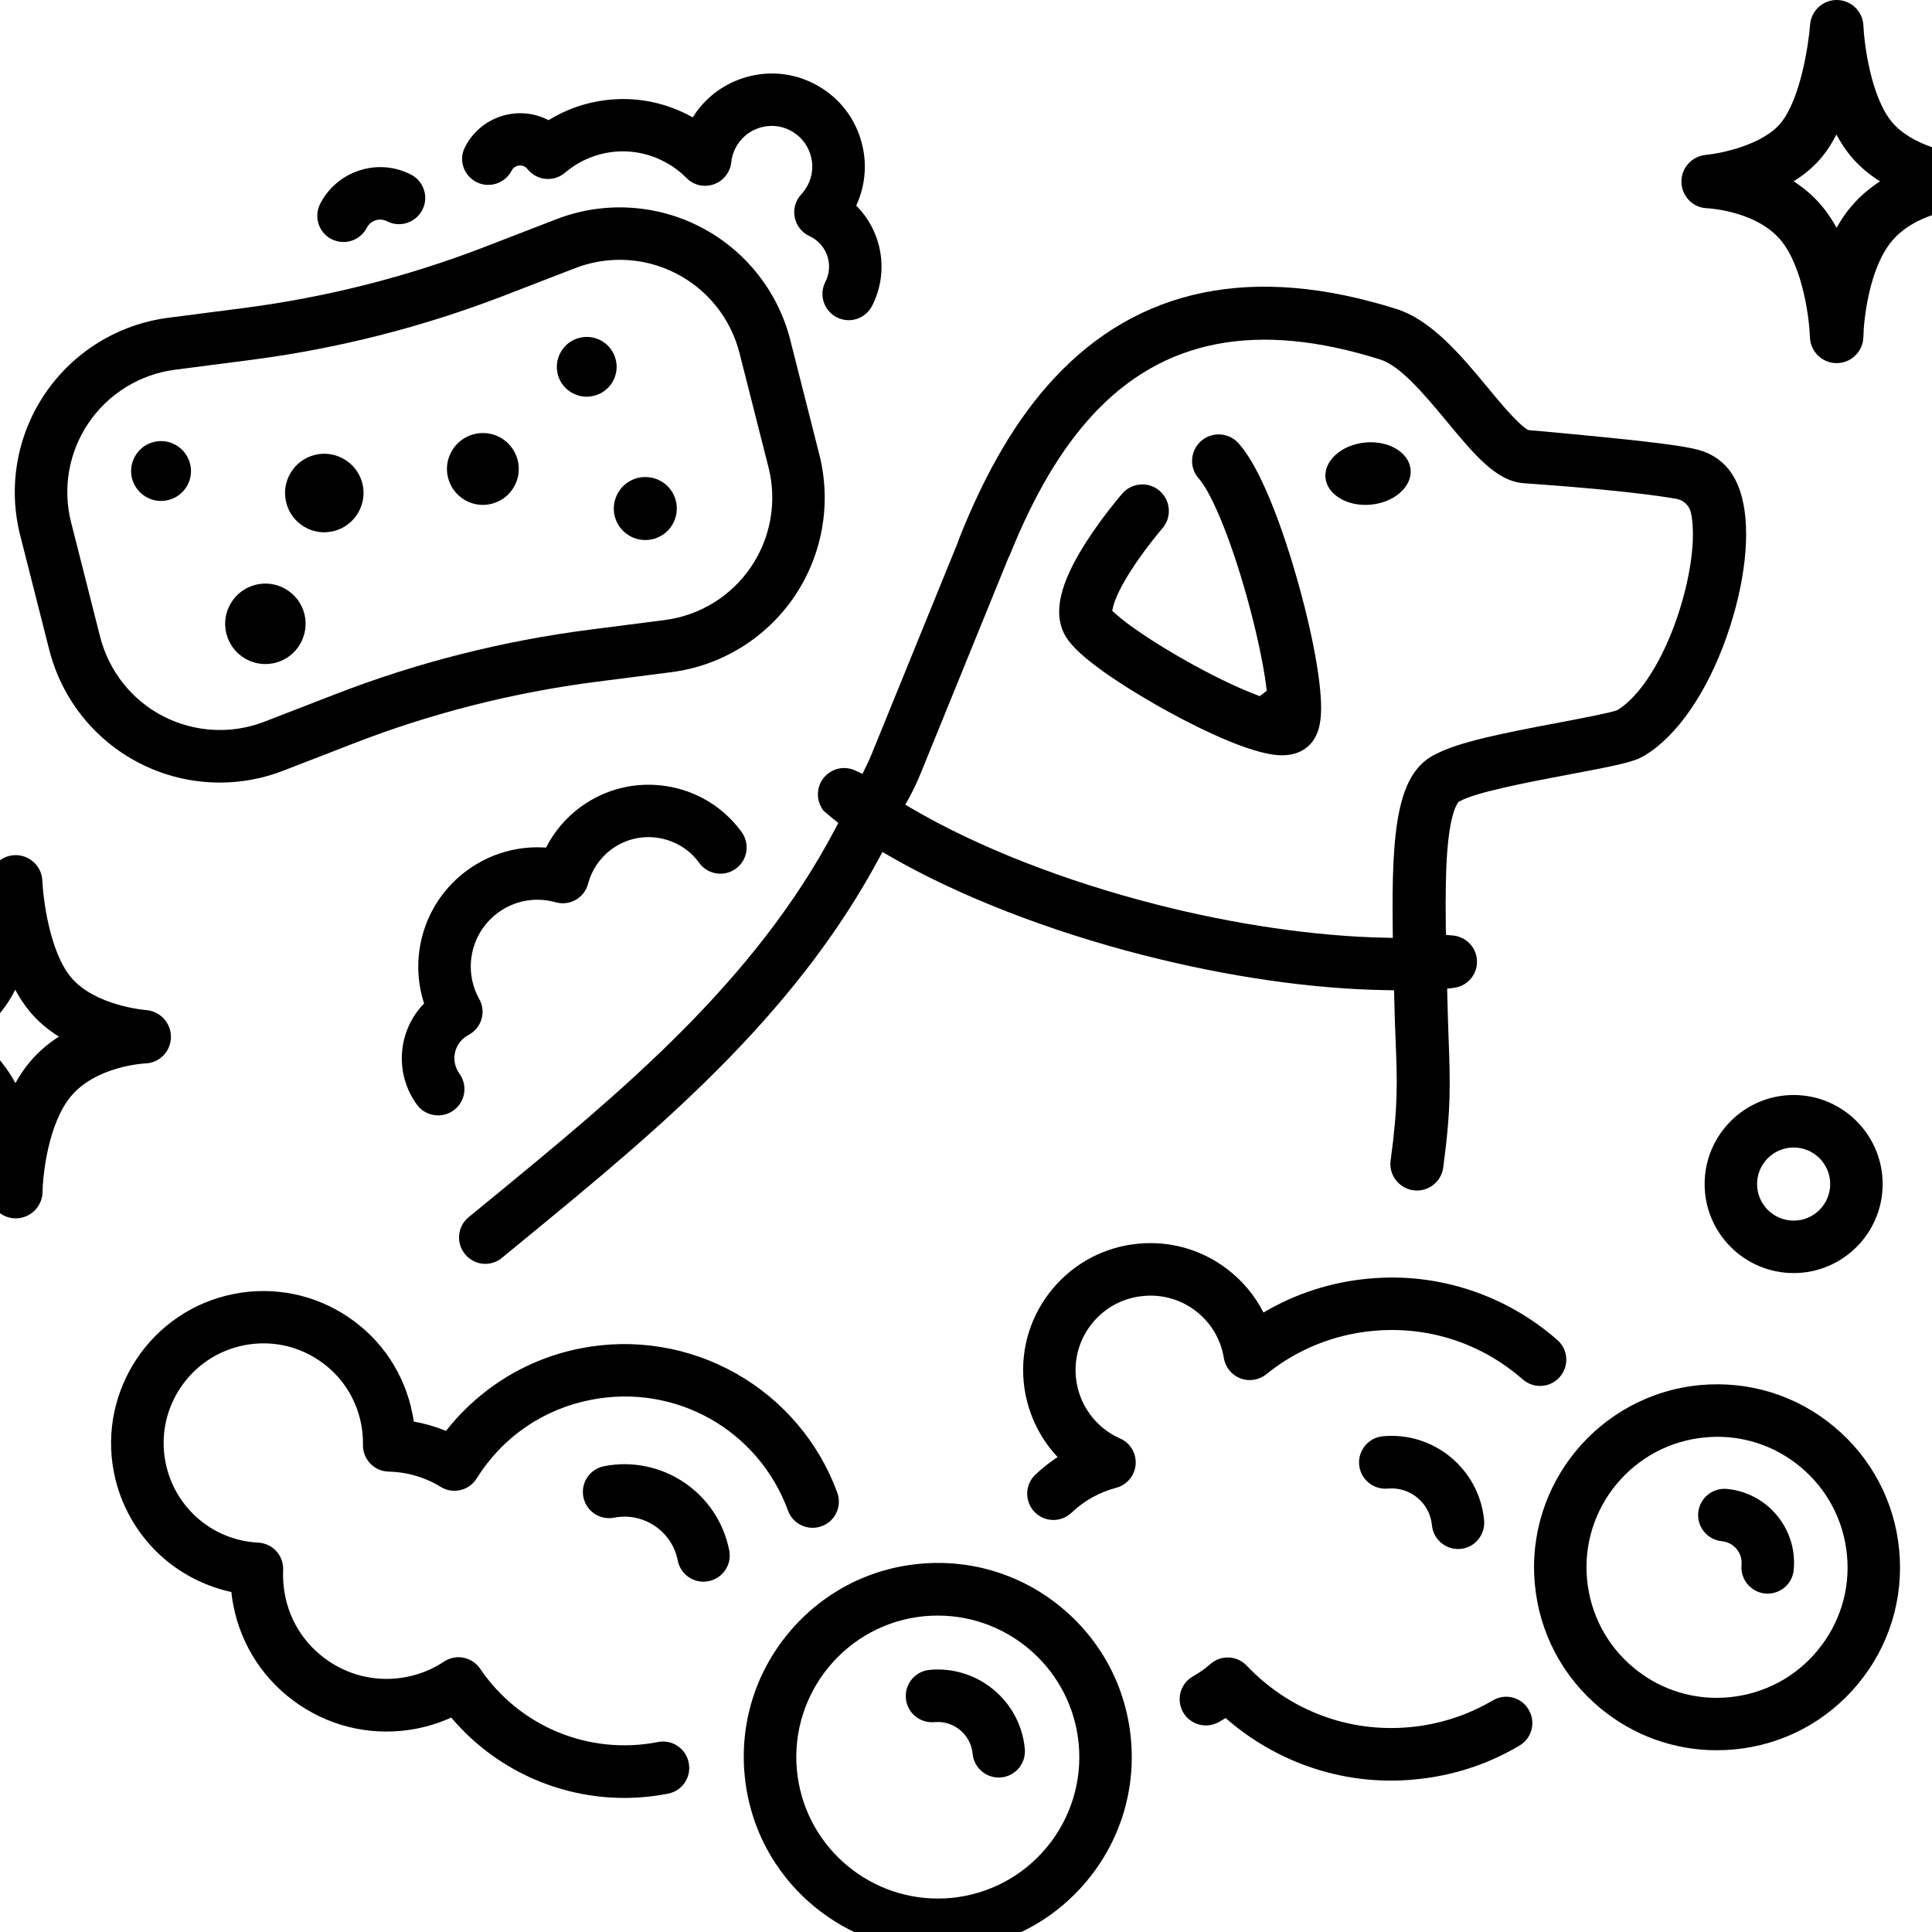 <svg version="1.0" preserveAspectRatio="xMidYMid meet" height="240" viewBox="0 0 180 180" zoomAndPan="magnify" width="240" xmlns:xlink="http://www.w3.org/1999/xlink" xmlns="http://www.w3.org/2000/svg"><path fill-rule="nonzero" fill-opacity="1" d="M 102.73 62.52 C 104.184 63.562 106.008 64.703 107.988 65.828 C 110.164 67.059 115.574 69.949 118.758 70.324 C 119.176 70.375 119.566 70.383 119.926 70.344 C 120.805 70.254 121.531 69.918 122.074 69.332 C 123.078 68.258 123.305 66.555 122.883 63.27 C 122.605 61.117 122.035 58.355 121.27 55.488 C 120.602 52.945 118.188 44.414 115.379 41.285 C 114.891 40.742 114.211 40.473 113.535 40.473 C 112.949 40.473 112.355 40.684 111.883 41.105 C 110.871 42.02 110.781 43.586 111.695 44.594 C 112.715 45.727 114.508 49.621 116.207 55.758 C 117.039 58.746 117.684 61.73 117.969 63.93 L 118.02 64.352 L 117.367 64.859 L 116.977 64.711 C 115.793 64.254 113.805 63.391 111.074 61.883 C 107.57 59.953 104.965 58.137 103.945 57.191 L 103.621 56.906 L 103.727 56.457 L 103.727 56.449 C 103.871 55.91 104.32 54.707 105.699 52.652 C 106.953 50.785 108.242 49.289 108.297 49.223 C 108.73 48.727 108.941 48.09 108.891 47.43 C 108.844 46.77 108.543 46.168 108.043 45.734 C 107.598 45.344 107.027 45.133 106.43 45.133 C 105.715 45.133 105.031 45.441 104.559 45.988 C 104.484 46.07 102.766 48.066 101.242 50.43 C 98.707 54.363 98.07 57.16 99.254 59.238 C 99.621 59.855 100.336 60.801 102.73 62.52 Z M 102.73 62.52" fill="#000000"></path><path fill-rule="nonzero" fill-opacity="1" d="M 127.738 47.016 C 129.922 46.801 131.574 45.328 131.422 43.738 C 131.281 42.273 129.66 41.203 127.707 41.203 C 127.535 41.203 127.355 41.215 127.176 41.23 C 126.086 41.336 125.09 41.758 124.391 42.418 C 123.738 43.031 123.418 43.773 123.492 44.512 C 123.648 46.102 125.555 47.227 127.738 47.016 Z M 127.738 47.016" fill="#000000"></path><path fill-rule="nonzero" fill-opacity="1" d="M 80.668 71.457 L 80.352 72.102 L 79.699 71.793 C 78.664 71.305 77.441 71.59 76.723 72.492 C 76.031 73.375 76.031 74.645 76.723 75.523 C 76.828 75.621 77.164 75.914 77.637 76.297 L 78.102 76.672 L 77.824 77.203 C 70.27 91.574 57.73 101.859 45.605 111.809 L 45.566 111.84 C 44.93 112.359 44.289 112.883 43.66 113.402 C 43.121 113.844 42.812 114.473 42.773 115.156 C 42.73 115.848 42.977 116.5 43.465 117.004 C 44.359 117.926 45.785 118.008 46.773 117.184 C 47.359 116.703 47.953 116.215 48.547 115.727 L 48.719 115.586 C 55.156 110.301 61.82 104.84 67.852 98.648 C 73.855 92.488 78.434 86.402 81.855 80.039 L 82.215 79.379 L 82.867 79.754 C 89.266 83.453 97.68 86.734 106.562 89 C 114.48 91.02 122.305 92.145 129.18 92.25 L 129.883 92.262 L 129.898 92.961 C 129.93 94.516 129.98 95.812 130.027 96.953 C 130.176 100.703 130.266 102.965 129.562 108.117 C 129.383 109.426 130.273 110.641 131.574 110.879 C 132.242 111 132.922 110.844 133.465 110.445 C 134.02 110.047 134.371 109.453 134.461 108.777 C 135.203 103.293 135.113 100.848 134.965 96.805 C 134.926 95.641 134.875 94.32 134.844 92.766 L 134.828 92.113 L 135.48 92.031 C 136.781 91.859 137.719 90.695 137.598 89.383 C 137.492 88.203 136.555 87.266 135.371 87.16 L 134.715 87.102 L 134.703 86.441 C 134.664 83.289 134.703 81.098 134.836 79.336 C 135.055 76.43 135.52 75.297 135.773 74.879 L 135.879 74.719 L 136.066 74.621 C 137.523 73.828 141.883 72.965 146.219 72.152 C 150.715 71.305 152.254 70.984 153.184 70.414 C 156.223 68.605 159.02 64.566 160.867 59.316 C 162.594 54.406 163.133 49.547 162.293 46.34 C 161.324 42.605 158.758 42.02 157.672 41.777 C 155.953 41.426 152.934 41.027 143.18 40.137 L 142.52 40.09 L 142.332 40.039 L 142.234 39.977 C 142.031 39.844 141.672 39.559 141.117 38.996 C 140.367 38.23 139.535 37.23 138.648 36.16 C 136.188 33.188 133.395 29.824 130.102 28.789 C 116.805 24.582 106.059 26.766 98.168 35.289 C 94.746 38.98 91.871 43.852 89.363 50.176 C 89.336 50.234 89.32 50.289 89.305 50.355 L 89.281 50.43 L 81.223 70.227 C 81.059 70.637 80.871 71.051 80.668 71.457 Z M 84.699 74.336 C 85.094 73.609 85.449 72.852 85.77 72.07 L 93.949 51.977 L 93.98 51.91 C 94.031 51.84 94.062 51.758 94.094 51.684 C 96.352 46.078 98.879 41.816 101.812 38.648 C 108.371 31.559 117.145 29.871 128.617 33.504 C 130.516 34.109 132.812 36.879 134.844 39.324 C 137.395 42.402 139.414 44.832 141.965 45.02 C 142.207 45.035 142.496 45.059 142.82 45.082 C 152.898 45.801 156.273 46.492 156.297 46.5 C 156.914 46.648 157.398 47.137 157.535 47.758 C 157.691 48.449 157.754 49.32 157.715 50.332 C 157.609 53.043 156.785 56.457 155.516 59.465 C 154.18 62.625 152.449 65.047 150.781 66.098 L 150.715 66.145 L 150.609 66.188 C 149.902 66.43 147.789 66.84 145.297 67.312 C 139.895 68.328 135.91 69.137 133.801 70.246 L 133.777 70.254 C 130.207 71.957 129.629 77.098 129.758 86.621 L 129.766 87.379 L 129.008 87.363 C 122.605 87.234 115.059 86.141 107.758 84.273 C 99.156 82.082 91.055 78.906 84.953 75.328 L 84.344 74.969 Z M 84.699 74.336" fill="#000000"></path><path fill-rule="nonzero" fill-opacity="1" d="M 15.926 96.645 C 15.949 95.309 14.914 94.191 13.586 94.102 C 13.535 94.102 8.852 93.719 6.621 91.062 C 4.641 88.707 4.02 83.762 3.945 82.066 C 3.898 80.746 2.824 79.695 1.504 79.672 C 0.184 79.648 -0.926 80.664 -1.023 81.984 C -1.145 83.633 -1.895 88.836 -3.73 91.102 C -5.406 93.188 -9.352 93.98 -10.727 94.109 C -12.039 94.223 -13.035 95.34 -12.992 96.66 C -12.961 97.973 -11.902 99.039 -10.59 99.078 C -10.539 99.078 -6 99.316 -3.711 102.094 C -1.66 104.598 -1.074 109.438 -1.023 111.082 C -0.984 112.434 0.117 113.512 1.469 113.512 C 1.477 113.512 1.484 113.512 1.484 113.512 C 2.84 113.5 3.938 112.41 3.965 111.051 C 3.988 109.41 4.516 104.613 6.629 102.117 C 8.98 99.332 13.348 99.09 13.52 99.078 C 14.84 99.047 15.898 97.98 15.926 96.645 Z M 2.805 98.91 C 2.301 99.504 1.852 100.164 1.438 100.906 C 1.039 100.18 0.598 99.52 0.117 98.934 C -0.68 97.965 -1.602 97.191 -2.562 96.57 C -1.48 95.902 -0.582 95.121 0.133 94.23 C 0.621 93.629 1.047 92.945 1.422 92.211 C 1.836 92.984 2.293 93.668 2.797 94.273 C 3.59 95.211 4.508 95.969 5.488 96.578 C 4.535 97.191 3.613 97.957 2.805 98.91 Z M 2.805 98.91" fill="#000000"></path><path fill-rule="nonzero" fill-opacity="1" d="M 159.059 19.402 C 159.223 19.41 163.672 19.66 165.938 22.414 C 167.988 24.918 168.574 29.758 168.625 31.402 C 168.664 32.754 169.766 33.832 171.117 33.832 C 171.125 33.832 171.133 33.832 171.133 33.832 C 172.488 33.824 173.586 32.73 173.609 31.371 C 173.637 29.734 174.164 24.934 176.277 22.441 C 178.656 19.629 183.078 19.402 183.176 19.402 C 184.496 19.352 185.562 18.277 185.582 16.957 C 185.605 15.629 184.586 14.512 183.258 14.43 C 181.945 14.332 178.141 13.609 176.285 11.391 C 174.305 9.035 173.684 4.09 173.609 2.395 C 173.562 1.078 172.488 0.027 171.168 0 C 171.152 0 171.133 0 171.125 0 C 169.824 0 168.738 1.004 168.641 2.309 C 168.512 4.074 167.762 9.16 165.938 11.426 C 164.258 13.512 160.312 14.301 158.938 14.43 C 157.625 14.547 156.613 15.668 156.656 16.988 C 156.695 18.309 157.746 19.367 159.059 19.402 Z M 169.805 14.555 C 170.293 13.949 170.719 13.266 171.094 12.531 C 171.508 13.305 171.965 13.992 172.469 14.594 C 173.262 15.531 174.18 16.289 175.16 16.898 C 174.207 17.512 173.285 18.277 172.48 19.23 C 171.973 19.824 171.523 20.484 171.109 21.227 C 170.711 20.5 170.27 19.84 169.789 19.254 C 168.992 18.285 168.07 17.512 167.109 16.891 C 168.184 16.223 169.09 15.441 169.805 14.555 Z M 169.805 14.555" fill="#000000"></path><path fill-rule="nonzero" fill-opacity="1" d="M 167.109 102.02 C 162.531 102.02 158.816 105.746 158.816 110.316 C 158.816 114.895 162.539 118.609 167.109 118.609 C 171.688 118.609 175.402 114.887 175.402 110.316 C 175.402 105.738 171.68 102.02 167.109 102.02 Z M 167.109 113.723 C 165.227 113.723 163.703 112.191 163.703 110.316 C 163.703 108.434 165.234 106.91 167.109 106.91 C 168.992 106.91 170.516 108.441 170.516 110.316 C 170.516 112.199 168.984 113.723 167.109 113.723 Z M 167.109 113.723" fill="#000000"></path><path fill-rule="nonzero" fill-opacity="1" d="M 38.844 102.918 C 39.324 103.578 40.066 103.918 40.824 103.918 C 41.32 103.918 41.828 103.766 42.266 103.445 C 43.359 102.648 43.594 101.125 42.805 100.031 C 42.422 99.504 42.266 98.859 42.363 98.215 C 42.461 97.574 42.812 97.004 43.344 96.617 C 43.441 96.547 43.547 96.48 43.652 96.422 C 44.238 96.113 44.672 95.586 44.859 94.957 C 45.047 94.328 44.973 93.645 44.645 93.066 C 43.121 90.328 43.879 86.875 46.414 85.023 C 47.961 83.891 49.918 83.543 51.766 84.062 C 52.395 84.242 53.07 84.16 53.641 83.836 C 54.211 83.508 54.625 82.973 54.789 82.336 C 55.141 81.031 55.898 79.914 56.988 79.117 C 58.254 78.195 59.793 77.82 61.332 78.066 C 62.871 78.312 64.234 79.133 65.145 80.398 C 65.945 81.488 67.469 81.727 68.559 80.934 C 69.652 80.137 69.887 78.613 69.098 77.52 C 67.41 75.207 64.918 73.684 62.09 73.242 C 59.254 72.801 56.426 73.488 54.105 75.172 C 52.738 76.168 51.637 77.48 50.871 78.969 C 48.273 78.785 45.688 79.508 43.531 81.082 C 39.594 83.957 38.047 89 39.512 93.492 C 37.059 96 36.711 99.992 38.844 102.918 Z M 38.844 102.918" fill="#000000"></path><path fill-rule="nonzero" fill-opacity="1" d="M 4.59 60.547 C 5.746 65.094 8.793 68.934 12.957 71.082 C 15.305 72.297 17.887 72.91 20.48 72.91 C 22.484 72.91 24.488 72.543 26.395 71.801 L 32.977 69.25 C 40.23 66.438 47.824 64.516 55.539 63.523 L 62.539 62.625 C 67.191 62.031 71.363 59.465 74.004 55.586 C 76.633 51.707 77.488 46.883 76.332 42.336 L 73.629 31.68 C 72.48 27.141 69.434 23.305 65.27 21.152 C 61.105 19 56.215 18.734 51.848 20.418 L 45.117 23.02 C 37.941 25.789 30.438 27.688 22.809 28.684 L 15.656 29.609 C 11.012 30.215 6.84 32.781 4.207 36.66 C 1.574 40.527 0.727 45.359 1.887 49.898 Z M 8.258 39.395 C 10.105 36.676 13.031 34.875 16.289 34.449 L 23.445 33.523 C 31.453 32.48 39.34 30.48 46.879 27.574 L 53.609 24.973 C 54.945 24.461 56.348 24.207 57.746 24.207 C 59.566 24.207 61.383 24.641 63.027 25.496 C 65.945 27.004 68.086 29.699 68.895 32.879 L 71.598 43.535 C 72.406 46.723 71.812 50.109 69.961 52.832 C 68.113 55.555 65.18 57.355 61.918 57.77 L 54.922 58.668 C 46.812 59.711 38.836 61.73 31.219 64.688 L 24.633 67.238 C 21.57 68.426 18.133 68.238 15.207 66.734 C 12.281 65.227 10.148 62.527 9.332 59.344 L 6.629 48.684 C 5.812 45.5 6.406 42.117 8.258 39.395 Z M 8.258 39.395" fill="#000000"></path><path fill-rule="nonzero" fill-opacity="1" d="M 57.273 48.098 C 57.469 48.855 57.941 49.5 58.621 49.898 C 59.074 50.176 59.598 50.312 60.117 50.312 C 60.363 50.312 60.609 50.281 60.844 50.227 C 61.602 50.027 62.246 49.559 62.645 48.879 C 63.043 48.203 63.156 47.414 62.969 46.656 C 62.773 45.898 62.301 45.254 61.625 44.855 C 60.949 44.457 60.16 44.344 59.402 44.531 C 58.645 44.727 58 45.199 57.602 45.875 C 57.203 46.551 57.086 47.34 57.273 48.098 Z M 57.273 48.098" fill="#000000"></path><path fill-rule="nonzero" fill-opacity="1" d="M 43.277 46.566 C 43.797 46.875 44.387 47.039 44.98 47.039 C 45.258 47.039 45.535 47.008 45.812 46.934 C 46.676 46.715 47.406 46.168 47.863 45.402 C 48.32 44.637 48.449 43.73 48.23 42.867 C 48.012 42.004 47.465 41.27 46.699 40.812 C 45.934 40.359 45.027 40.227 44.164 40.449 C 43.301 40.668 42.566 41.215 42.113 41.98 C 41.656 42.746 41.523 43.648 41.746 44.512 C 41.965 45.387 42.512 46.109 43.277 46.566 Z M 43.277 46.566" fill="#000000"></path><path fill-rule="nonzero" fill-opacity="1" d="M 53.242 36.57 C 53.684 36.828 54.164 36.961 54.66 36.961 C 54.887 36.961 55.125 36.926 55.352 36.871 C 56.844 36.496 57.746 34.973 57.363 33.488 C 56.988 31.996 55.465 31.094 53.984 31.477 C 53.258 31.656 52.656 32.113 52.273 32.754 C 51.891 33.391 51.785 34.141 51.961 34.867 C 52.141 35.582 52.598 36.188 53.242 36.57 Z M 53.242 36.57" fill="#000000"></path><path fill-rule="nonzero" fill-opacity="1" d="M 13.586 46.281 C 14.027 46.543 14.508 46.672 15.004 46.672 C 15.23 46.672 15.469 46.641 15.695 46.582 C 17.188 46.207 18.09 44.684 17.707 43.203 C 17.52 42.477 17.074 41.875 16.43 41.492 C 15.793 41.105 15.043 41 14.32 41.18 C 13.594 41.359 12.992 41.816 12.609 42.461 C 12.227 43.094 12.121 43.844 12.297 44.57 C 12.492 45.297 12.949 45.906 13.586 46.281 Z M 13.586 46.281" fill="#000000"></path><path fill-rule="nonzero" fill-opacity="1" d="M 22.809 61.34 C 23.395 61.688 24.055 61.867 24.715 61.867 C 25.027 61.867 25.336 61.828 25.645 61.754 C 27.648 61.25 28.863 59.203 28.359 57.199 C 28.113 56.23 27.504 55.414 26.641 54.902 C 25.773 54.387 24.773 54.242 23.805 54.484 C 21.801 54.992 20.586 57.035 21.09 59.039 C 21.344 60.012 21.945 60.832 22.809 61.34 Z M 22.809 61.34" fill="#000000"></path><path fill-rule="nonzero" fill-opacity="1" d="M 28.34 49.074 C 28.91 49.418 29.555 49.59 30.207 49.59 C 30.508 49.59 30.809 49.547 31.113 49.477 C 33.066 48.977 34.25 46.98 33.762 45.035 C 33.262 43.078 31.266 41.891 29.312 42.387 C 28.367 42.633 27.566 43.219 27.07 44.066 C 26.574 44.902 26.426 45.891 26.672 46.836 C 26.906 47.781 27.504 48.578 28.34 49.074 Z M 28.34 49.074" fill="#000000"></path><path fill-rule="nonzero" fill-opacity="1" d="M 44.375 16.957 C 45.574 17.574 47.051 17.094 47.668 15.898 C 47.816 15.613 48.051 15.5 48.184 15.457 C 48.312 15.418 48.574 15.367 48.859 15.516 C 48.973 15.57 49.07 15.652 49.145 15.75 C 49.559 16.273 50.16 16.598 50.82 16.664 C 51.48 16.73 52.141 16.516 52.641 16.094 C 55.215 13.902 58.824 13.477 61.828 15.027 C 62.621 15.434 63.336 15.953 63.957 16.582 C 64.617 17.258 65.609 17.488 66.508 17.168 C 67.395 16.859 68.031 16.059 68.129 15.117 C 68.176 14.652 68.309 14.203 68.527 13.789 C 68.992 12.891 69.773 12.223 70.734 11.914 C 71.695 11.605 72.723 11.684 73.621 12.148 C 74.516 12.613 75.184 13.395 75.492 14.359 C 75.805 15.32 75.723 16.348 75.258 17.242 C 75.094 17.551 74.891 17.844 74.656 18.105 C 74.117 18.676 73.887 19.473 74.043 20.25 C 74.199 21.023 74.703 21.668 75.422 22 C 75.461 22.016 75.5 22.043 75.543 22.059 C 77.074 22.848 77.688 24.73 76.895 26.27 C 76.277 27.469 76.758 28.941 77.953 29.562 C 78.312 29.742 78.695 29.832 79.07 29.832 C 79.957 29.832 80.812 29.34 81.246 28.504 C 82.875 25.324 82.176 21.551 79.77 19.156 C 80.691 17.176 80.824 14.953 80.156 12.867 C 79.445 10.66 77.922 8.867 75.859 7.809 C 73.801 6.746 71.453 6.559 69.246 7.27 C 67.273 7.906 65.625 9.191 64.543 10.934 C 64.387 10.848 64.234 10.766 64.07 10.684 C 61.699 9.469 59.051 8.996 56.41 9.332 C 54.512 9.566 52.711 10.203 51.113 11.195 C 51.105 11.195 51.105 11.188 51.098 11.188 C 49.73 10.488 48.164 10.355 46.699 10.828 C 45.23 11.301 44.035 12.32 43.332 13.691 C 42.699 14.871 43.18 16.336 44.375 16.957 Z M 44.375 16.957" fill="#000000"></path><path fill-rule="nonzero" fill-opacity="1" d="M 30.883 22.277 C 31.242 22.457 31.625 22.547 32 22.547 C 32.887 22.547 33.742 22.059 34.176 21.219 C 34.348 20.883 34.633 20.641 34.992 20.527 C 35.348 20.41 35.723 20.445 36.059 20.617 C 37.254 21.234 38.73 20.754 39.348 19.555 C 39.969 18.359 39.488 16.883 38.289 16.266 C 36.801 15.5 35.098 15.359 33.5 15.875 C 31.902 16.387 30.598 17.496 29.832 18.984 C 29.215 20.191 29.688 21.668 30.883 22.277 Z M 30.883 22.277" fill="#000000"></path><path fill-rule="nonzero" fill-opacity="1" d="M 61.301 162.301 C 54.895 163.555 48.402 160.875 44.734 155.473 C 43.984 154.363 42.477 154.062 41.363 154.812 C 40.305 155.512 39.129 155.992 37.875 156.238 C 35.34 156.734 32.773 156.215 30.633 154.77 C 28.488 153.328 27.039 151.145 26.551 148.609 C 26.402 147.844 26.344 147.062 26.379 146.281 C 26.441 144.938 25.41 143.789 24.055 143.723 C 19.793 143.512 16.242 140.43 15.418 136.227 C 14.434 131.199 17.727 126.316 22.754 125.332 C 25.188 124.859 27.656 125.355 29.719 126.742 C 31.781 128.129 33.172 130.23 33.645 132.664 C 33.77 133.309 33.832 133.969 33.816 134.621 C 33.793 135.965 34.867 137.082 36.211 137.105 C 37.922 137.141 39.602 137.629 41.062 138.531 C 42.203 139.234 43.699 138.883 44.41 137.742 C 46.82 133.887 50.602 131.289 55.059 130.418 C 62.938 128.875 70.652 133.219 73.418 140.738 C 73.879 142.012 75.281 142.656 76.555 142.191 C 77.824 141.727 78.469 140.324 78.004 139.055 C 76.293 134.383 72.961 130.457 68.617 127.988 C 64.227 125.488 59.082 124.648 54.121 125.617 C 51.203 126.188 48.492 127.336 46.07 129.031 C 44.352 130.238 42.836 131.672 41.551 133.316 C 40.59 132.918 39.578 132.625 38.551 132.445 C 38.52 132.211 38.477 131.973 38.43 131.738 C 37.703 128.02 35.578 124.812 32.434 122.699 C 29.297 120.59 25.516 119.824 21.801 120.551 C 14.133 122.047 9.113 129.512 10.613 137.18 C 11.223 140.301 12.887 143.16 15.305 145.23 C 17.098 146.762 19.266 147.828 21.555 148.324 C 21.594 148.742 21.66 149.156 21.742 149.574 C 22.484 153.387 24.676 156.676 27.895 158.844 C 31.121 161.012 34.992 161.793 38.805 161.055 C 39.93 160.832 41.012 160.492 42.039 160.02 C 46.07 164.793 51.98 167.508 58.164 167.508 C 59.516 167.508 60.875 167.375 62.238 167.113 C 63.566 166.855 64.43 165.574 64.168 164.246 C 63.914 162.902 62.629 162.039 61.301 162.301 Z M 61.301 162.301" fill="#000000"></path><path fill-rule="nonzero" fill-opacity="1" d="M 56.281 136.602 C 54.953 136.863 54.09 138.141 54.352 139.469 C 54.609 140.797 55.891 141.66 57.219 141.398 C 59.949 140.863 62.613 142.656 63.141 145.383 C 63.371 146.551 64.395 147.363 65.535 147.363 C 65.691 147.363 65.848 147.348 66.008 147.316 C 67.336 147.055 68.203 145.777 67.941 144.449 C 66.891 139.07 61.66 135.551 56.281 136.602 Z M 56.281 136.602" fill="#000000"></path><path fill-rule="nonzero" fill-opacity="1" d="M 114.023 126.523 C 114.164 127.387 114.75 128.102 115.566 128.422 C 116.379 128.73 117.301 128.582 117.977 128.039 C 120.82 125.73 124.25 124.34 127.91 123.996 C 133.035 123.516 137.996 125.121 141.875 128.52 C 142.895 129.406 144.434 129.309 145.32 128.289 C 146.211 127.273 146.113 125.73 145.094 124.844 C 142.723 122.766 140.008 121.211 137.027 120.215 C 133.938 119.188 130.719 118.82 127.453 119.133 C 123.98 119.457 120.676 120.535 117.715 122.285 C 116.934 120.746 115.816 119.391 114.426 118.309 C 112.039 116.449 109.07 115.586 106.059 115.871 C 102.91 116.164 100.066 117.672 98.047 120.102 C 96.027 122.539 95.082 125.609 95.375 128.754 C 95.629 131.41 96.762 133.863 98.535 135.754 C 97.793 136.234 97.102 136.789 96.457 137.398 C 95.48 138.328 95.449 139.875 96.375 140.855 C 96.859 141.359 97.5 141.613 98.145 141.613 C 98.746 141.613 99.359 141.383 99.832 140.938 C 100.996 139.82 102.438 139.02 103.988 138.613 C 104.988 138.352 105.723 137.48 105.805 136.445 C 105.887 135.41 105.309 134.434 104.355 134.02 C 102.047 133 100.477 130.816 100.238 128.305 C 100.066 126.457 100.621 124.656 101.805 123.23 C 102.984 121.805 104.656 120.918 106.504 120.746 C 110.156 120.379 113.445 122.93 114.023 126.523 Z M 114.023 126.523" fill="#000000"></path><path fill-rule="nonzero" fill-opacity="1" d="M 139.082 158.422 C 136.719 159.812 134.125 160.652 131.371 160.914 C 125.66 161.453 120.113 159.359 116.16 155.188 C 115.254 154.234 113.758 154.16 112.77 155.031 C 112.273 155.473 111.727 155.855 111.148 156.18 C 109.977 156.84 109.559 158.332 110.219 159.512 C 110.879 160.688 112.371 161.102 113.555 160.441 C 113.766 160.32 113.977 160.199 114.188 160.066 C 116.258 161.883 118.652 163.336 121.211 164.328 C 123.91 165.371 126.719 165.895 129.586 165.895 C 130.328 165.895 131.078 165.859 131.828 165.785 C 135.309 165.461 138.582 164.402 141.566 162.633 C 142.73 161.949 143.113 160.449 142.422 159.285 C 141.746 158.121 140.246 157.73 139.082 158.422 Z M 139.082 158.422" fill="#000000"></path><path fill-rule="nonzero" fill-opacity="1" d="M 128.84 133.812 C 127.492 133.938 126.508 135.133 126.629 136.48 C 126.754 137.824 127.949 138.809 129.293 138.688 C 131.371 138.492 133.215 140.023 133.41 142.102 C 133.531 143.363 134.59 144.316 135.836 144.316 C 135.91 144.316 135.992 144.316 136.066 144.309 C 137.41 144.188 138.395 142.988 138.273 141.645 C 137.824 136.879 133.598 133.367 128.84 133.812 Z M 128.84 133.812" fill="#000000"></path><path fill-rule="nonzero" fill-opacity="1" d="M 98.902 149.777 C 95.188 146.695 90.492 145.246 85.688 145.695 C 80.879 146.141 76.535 148.441 73.457 152.156 C 70.375 155.871 68.926 160.562 69.375 165.371 C 69.824 170.18 72.121 174.52 75.836 177.602 C 79.113 180.316 83.137 181.758 87.332 181.758 C 87.902 181.758 88.473 181.73 89.051 181.676 C 93.859 181.227 98.203 178.93 101.281 175.215 C 104.363 171.5 105.812 166.805 105.363 162 C 104.914 157.199 102.617 152.855 98.902 149.777 Z M 97.527 172.109 C 95.277 174.824 92.105 176.492 88.605 176.828 C 88.188 176.867 87.773 176.883 87.367 176.883 C 80.645 176.883 74.891 171.75 74.246 164.93 C 73.57 157.695 78.906 151.25 86.145 150.574 C 86.559 150.535 86.973 150.52 87.383 150.52 C 94.105 150.52 99.855 155.652 100.5 162.469 C 100.824 165.965 99.766 169.395 97.527 172.109 Z M 97.527 172.109" fill="#000000"></path><path fill-rule="nonzero" fill-opacity="1" d="M 86.609 155.578 C 85.262 155.699 84.277 156.898 84.398 158.242 C 84.523 159.586 85.711 160.57 87.062 160.449 C 88.855 160.277 90.445 161.598 90.617 163.391 C 90.738 164.656 91.797 165.609 93.043 165.609 C 93.117 165.609 93.199 165.609 93.273 165.598 C 94.617 165.477 95.602 164.281 95.48 162.934 C 95.066 158.461 91.082 155.16 86.609 155.578 Z M 86.609 155.578" fill="#000000"></path><path fill-rule="nonzero" fill-opacity="1" d="M 170.848 132.895 C 167.344 129.984 162.914 128.625 158.383 129.047 C 149.02 129.93 142.121 138.254 143 147.609 C 143.422 152.141 145.59 156.238 149.094 159.145 C 152.184 161.703 155.98 163.066 159.938 163.066 C 160.477 163.066 161.016 163.043 161.559 162.992 C 166.09 162.57 170.188 160.402 173.098 156.898 C 176.008 153.395 177.367 148.961 176.945 144.43 C 176.52 139.902 174.352 135.801 170.848 132.895 Z M 169.332 153.777 C 167.266 156.277 164.34 157.816 161.105 158.129 C 160.723 158.16 160.328 158.184 159.945 158.184 C 157.121 158.184 154.414 157.215 152.215 155.391 C 149.715 153.32 148.172 150.395 147.863 147.16 C 147.234 140.488 152.156 134.547 158.84 133.922 C 159.223 133.887 159.613 133.863 159.996 133.863 C 162.824 133.863 165.527 134.832 167.727 136.656 C 170.23 138.727 171.77 141.652 172.078 144.887 C 172.391 148.121 171.402 151.277 169.332 153.777 Z M 169.332 153.777" fill="#000000"></path><path fill-rule="nonzero" fill-opacity="1" d="M 160.883 138.719 C 159.539 138.598 158.352 139.582 158.219 140.926 C 158.098 142.273 159.082 143.461 160.43 143.594 C 160.965 143.641 161.453 143.902 161.797 144.316 C 162.141 144.734 162.301 145.262 162.254 145.801 C 162.129 147.145 163.117 148.336 164.461 148.465 C 164.543 148.473 164.617 148.473 164.688 148.473 C 165.938 148.473 167.004 147.52 167.117 146.258 C 167.289 144.414 166.734 142.621 165.562 141.195 C 164.379 139.77 162.719 138.891 160.883 138.719 Z M 160.883 138.719" fill="#000000"></path></svg>
